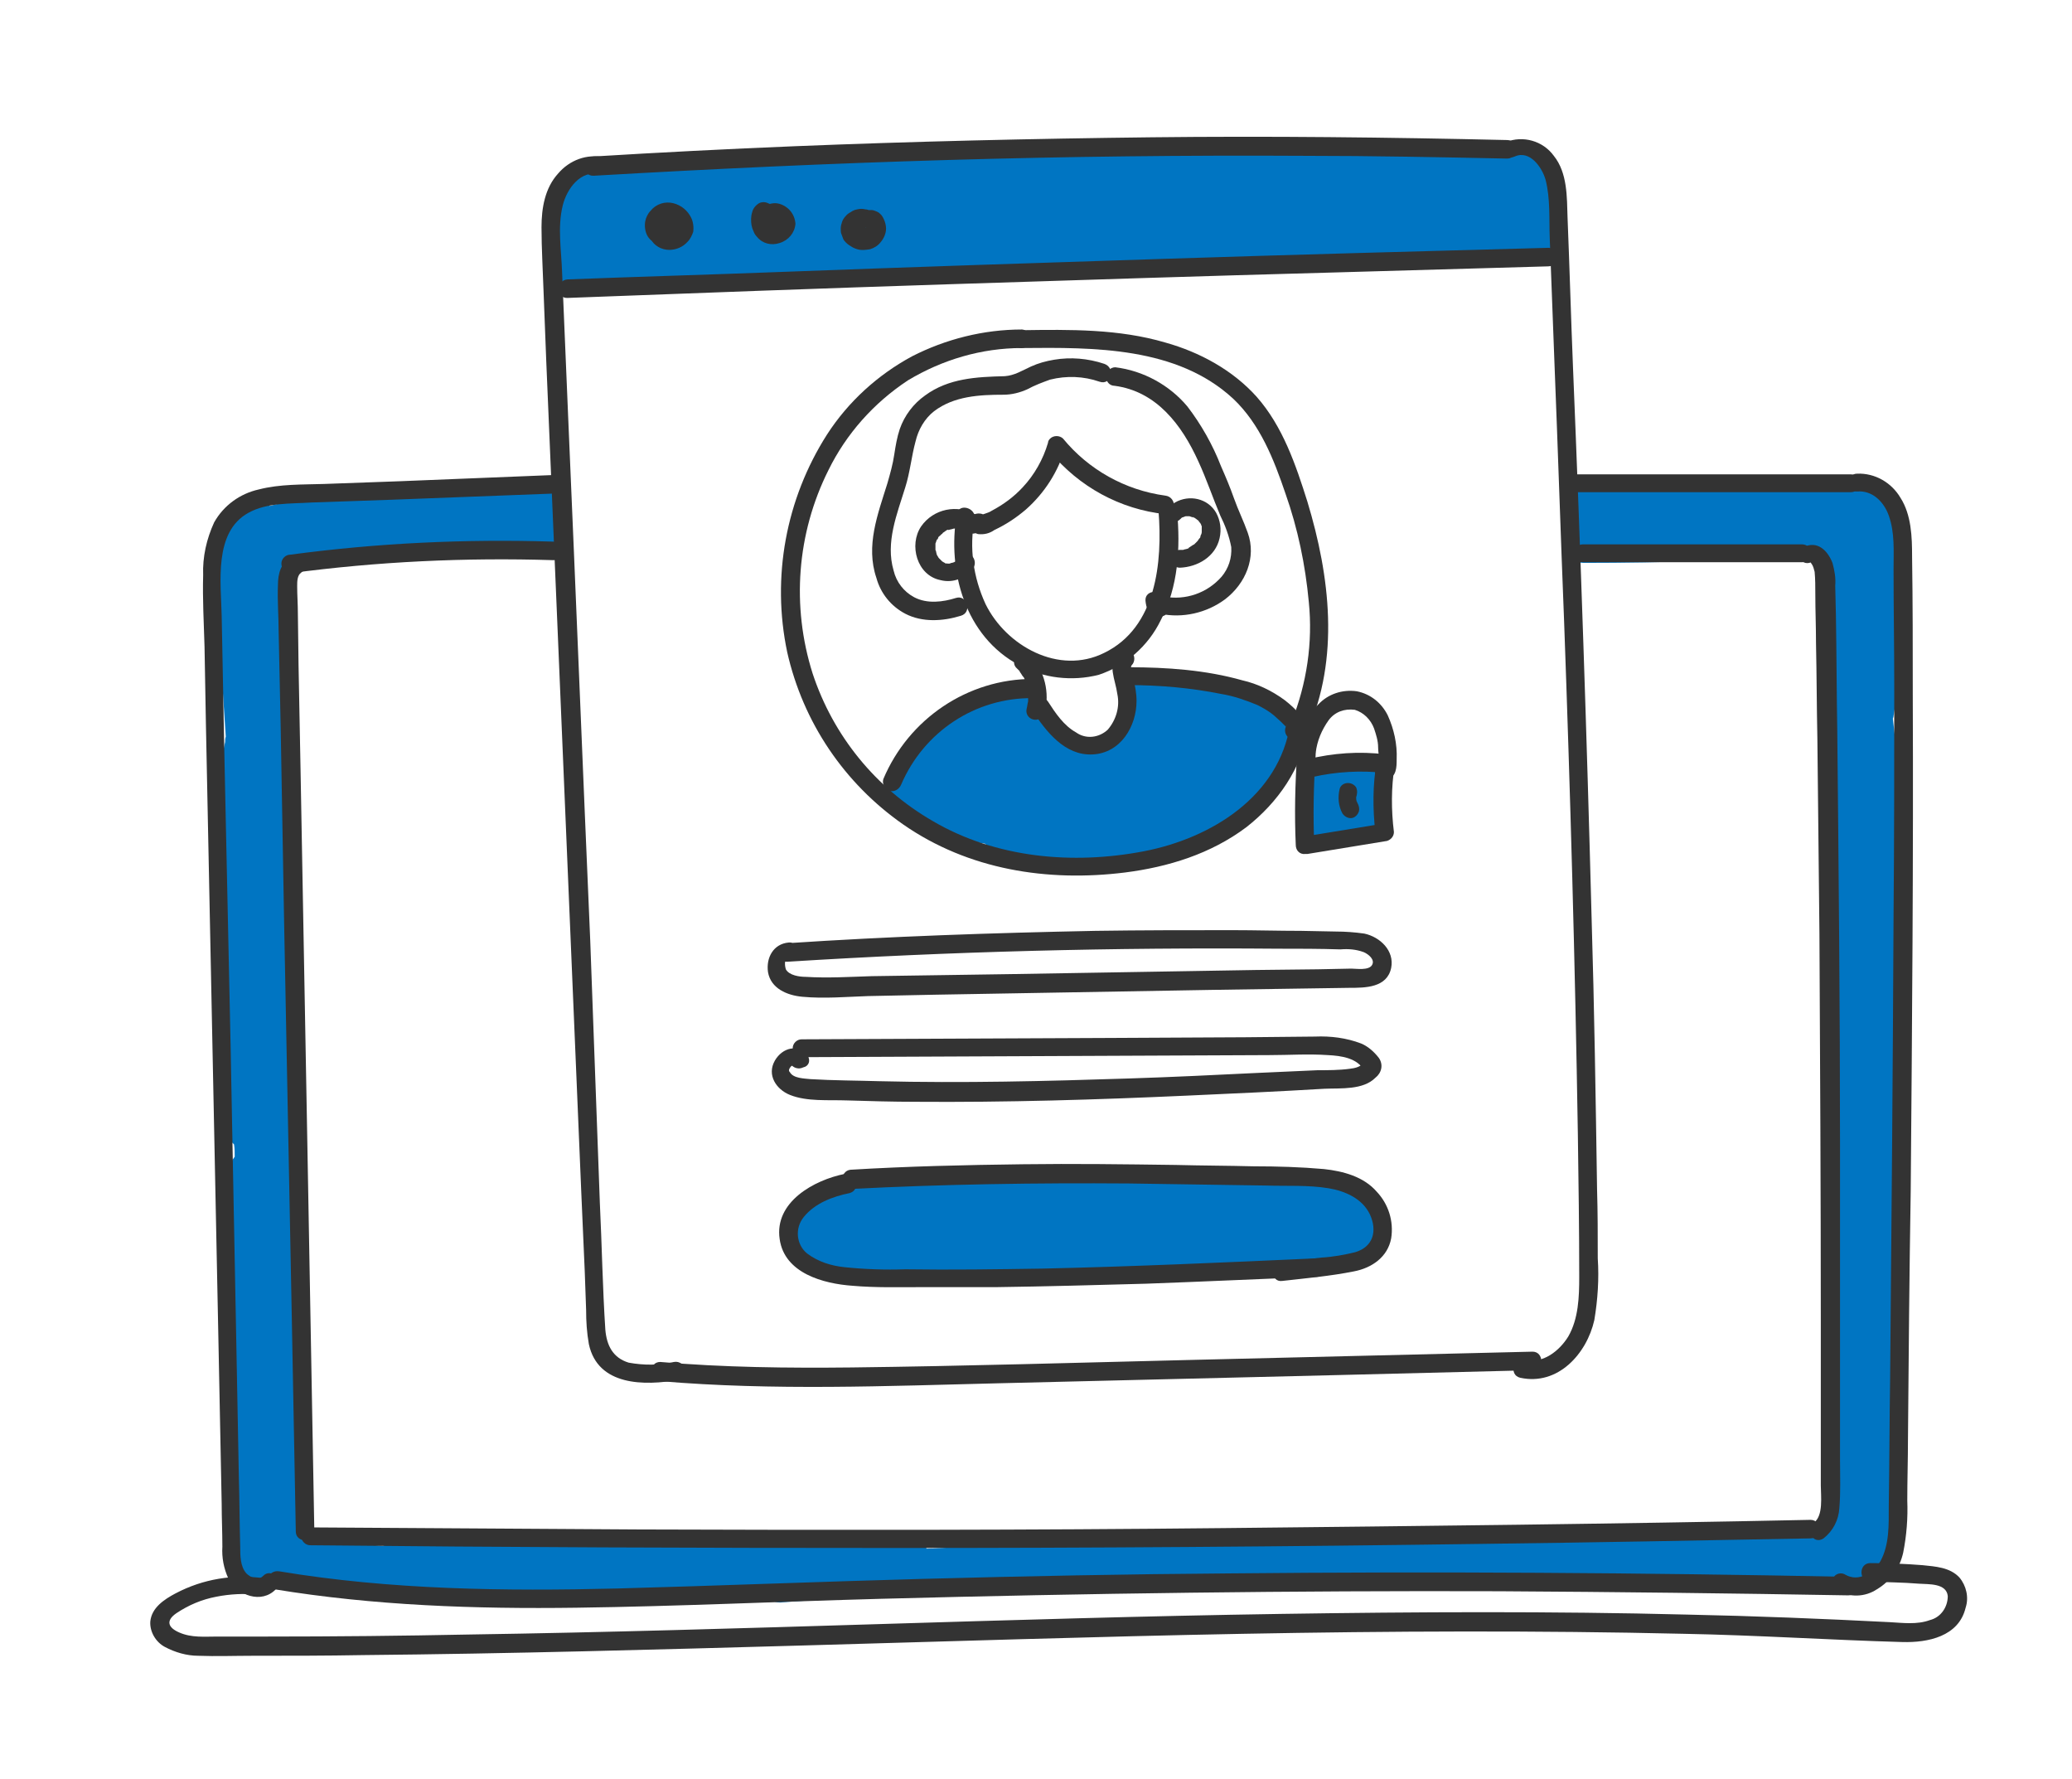 <?xml version="1.0" encoding="utf-8"?>
<!-- Generator: Adobe Illustrator 25.4.1, SVG Export Plug-In . SVG Version: 6.00 Build 0)  -->
<svg version="1.1" id="레이어_1" xmlns="http://www.w3.org/2000/svg" xmlns:xlink="http://www.w3.org/1999/xlink" x="0px"
	 y="0px" viewBox="0 0 301.9 259.1" style="enable-background:new 0 0 301.9 259.1;" xml:space="preserve">
<style type="text/css">
	.st0{fill:#0075C2;}
	.st1{fill:#333333;}
</style>
<g id="레이어_2_2_">
	<g id="레이어_1-2_1_">
		<path class="st0" d="M277.6,150.4c0.2-8.2,1.1-17-0.2-25.1c-0.1-0.8-0.6-1.5-1.3-1.9c0.3-3.3,0.4-6.6,0.5-9.8
			c0.1-0.3,0.1-0.7,0.1-1c0-0.2,0-0.3-0.1-0.5c0-0.1,0-0.3,0-0.4l-0.8-7c0-0.1,0.1-0.2,0.1-0.4c0.9-5.3,1.4-10.7,1.4-16.1
			c0-4.7,0.1-10.6-2.2-14.8c-1.4-2.5-4.4-3.8-6.8-2.1c-0.7-0.2-1.4-0.1-2,0.2l-33.7-0.7c-1.6-0.6-3.8,0-4.2,2
			c-0.3,1.1-0.4,2.3-0.4,3.4c0,0.3,0.1,0.7,0.2,1c-1,1.9-0.2,4.8,2.6,4.8c11.6,0,23.2-0.4,34.8-1.1c0.1,0,0.1,0,0.2,0
			c0.2,0.3,0.4,0.5,0.6,0.7l0.1,4.9c-0.5,10.7-0.7,21.5-0.6,32.2c0,0.8,0.4,1.6,1,2.1c0,5.1,0.4,10.3,0.8,15.4
			c-0.4,0.5-0.6,1.2-0.6,1.9l0.2,52.8c0,0.4,0.1,0.8,0.2,1.1c-0.2,3.9-0.2,7.8-0.2,11.7c0,0.4,0.1,0.8,0.2,1.2c0,6-0.3,12-0.9,17.9
			c-17.1,0.7-34.3,1.1-51.4,1.3c-0.6-0.7-1.5-1-2.4-0.9l-0.4-0.2c-0.4-0.1-0.7-0.2-1.1-0.2c-0.4,0-0.8,0.1-1.2,0.3
			c-0.4,0.1-0.7,0.4-1,0.7c-0.2,0.2-0.4,0.5-0.5,0.8c-24.6-0.6-49.1-0.3-73.6,1c-0.1-0.4-0.3-0.8-0.5-1.1c-0.4-0.5-1-0.9-1.6-1.1
			c-0.8-0.2-1.7-0.1-2.4,0.3l-0.3,0.2c-0.3,0-0.5,0.1-0.8,0.2c-0.2-0.1-0.4-0.1-0.6-0.1c-11.7-1-23.4-0.2-35.1,0.2
			c-12.1,0.4-24.3,0.6-36.4,0.6c-0.5,0-1,0.1-1.5,0.4l-7.6-0.7c-0.7-0.2-1.5-0.4-2.2-0.5l-1-0.2v-0.1c-0.4-3.3-0.6-6.7-0.7-10.1
			c0-0.3,0-0.7,0-1c0-0.2,0-0.5-0.1-0.7c0-2.5,0-5.1,0.1-7.6c0.1-0.9-0.3-1.9-1.1-2.4c0.2-7.8,0-15.6-0.4-23.4
			c0.2-0.4,0.4-0.9,0.4-1.4c1-21.5,0.7-43-0.9-64.4c-0.1-0.9-0.5-1.8-1.2-2.3c0-2.8,0-5.5,0.1-8.3c0.8-6.6,1.4-13.1,1.7-19.7
			c8.5-0.7,17-1.7,25.4-2.9c0.4,0.6,1,1.1,1.8,1.2c2.7,0.4,5.4,0.5,8.2,0.2c0.7-0.1,1.3-0.3,1.8-0.8c1.2-0.2,2.2-1.1,2.5-2.3
			l0.5-3.3c0.4-2.5-1.3-4.2-3.9-3.8c-0.7,0.1-1.4,0.2-2.2,0.3l0,0c-0.3-0.1-0.7-0.2-1.1-0.2c-0.5-0.4-1.1-0.6-1.8-0.5
			c-0.7,0.1-1.4,0.2-2.1,0.3c-4,0.1-8.4,1.1-11.9,1.5c-0.5,0-0.9,0.2-1.3,0.4c-2.7-0.1-5.5-0.1-8.2-0.1c-3.8-0.1-7.6,0.3-11.3,1.3
			c-1.1-1-2.6-1.2-3.9-0.6c-2.2,0.9-3.2,3.3-2.5,5.4c-0.9,0.6-1.4,1.6-1.4,2.7c0.3,8.7,0.8,17.4,1.4,26.1c-0.1,0.3-0.1,0.5-0.1,0.8
			c-1.3,5.8-1.1,12.2-0.8,18.2c-0.9,11.7,0.4,23.4,1.6,35c-0.8,0.6-1.1,1.5-0.9,2.4v0.3c0.1,1.1,0.6,2,1.4,2.7
			c0.1,0.6,0.1,1.2,0.1,1.8c-0.4,0.5-0.7,1.1-0.8,1.8c-1.2,9.7-0.3,19.4,0.4,29.1c0.7,9.7,0.7,19.5,0,29.3c-0.2,3,3.2,3.8,5.1,2.3
			c0.9,0.4,1.9,0.3,2.7-0.3c0.1-0.1,0.2-0.1,0.3-0.2c2.9,0.8,5.8,1.2,8.7,1.4c0.2,0.1,0.4,0.1,0.7,0.1c2.5,0.4,5,0.5,7.5,0.2
			c6,0.3,12,0.7,18,1c11.6,0.7,23.3,0.8,34.8-0.9c0.5,0.8,1.5,1.3,2.5,1.1c32.4-2.4,65-3.1,97.5-2.2c0.6,0,1.2-0.1,1.7-0.5
			c12.4-0.1,24.8-0.4,37.2-0.7c2.2,1.8,6.3,1.9,8.9,1.9c3.9-0.2,7.8-0.8,11.6-1.8c0.6-0.1,1.2-0.5,1.6-0.9h0.4
			c1.8-0.1,3.1-1.6,3-3.4c0-0.3-0.1-0.5-0.1-0.8c0-0.2,0-0.3,0-0.5c0-1.8-0.1-3.6-0.2-5.4c0.4-4.6,0.5-9.3,0.4-13.9
			c0.7-0.6,1-1.5,0.9-2.4l-1-11.8c0-0.1,0-0.3,0-0.4c0-3.6,0-7.2-0.1-10.8c0.3-0.4,0.4-1,0.5-1.5
			C276.9,168.7,277.3,159.5,277.6,150.4z"/>
		<path class="st0" d="M226.7,31.5c-0.1-0.3-0.2-0.5-0.3-0.7c0.2-0.4,0.3-0.9,0.3-1.4c-0.1-1.8-0.5-3.6-1.3-5.2
			c-0.4-0.7-1-1.2-1.7-1.4c-0.6-0.4-1.2-0.5-1.9-0.5l-1.3,0.1c-0.2,0-0.4-0.1-0.6-0.1c-0.4,0-0.9,0-1.3,0c-0.4-0.2-0.9-0.4-1.4-0.4
			c-2.1,0-4.1,0-6.2,0.1c-1.7,0-3.4,0.1-5,0.2c-0.3-0.1-0.6-0.2-0.8-0.2c-17-1.1-34-1.1-51,0c-0.8,0-1.5,0.4-2,0.9L144,23
			c-0.8-0.9-1.9-1.3-3.1-1.1l-6.1,1c-0.5-0.9-1.5-1.5-2.5-1.5c-5.9-0.3-11.8,0-17.7,1c-0.5,0.1-0.9,0.3-1.3,0.6
			c-0.4-0.1-0.9-0.2-1.3-0.1c-8.3,0.9-16.7,0.6-24.9,1.5c-1.7,0.1-3.3,1-4.2,2.4c-1.4,0.7-2,2.5-1.3,3.9c0,0.2-0.1,0.4-0.1,0.5
			c-0.4,0.5-0.6,1.1-0.6,1.7c-0.1,1.3,0,2.5,0.4,3.8c-2.3,1.6-1.3,5.9,1.8,5.7l24.1-1.6c6.7,0.2,13.5,0.2,20.3-0.2
			c0.9,0,1.7-0.4,2.3-1.1l7.2-0.6c0.2,0.2,0.4,0.4,0.6,0.5c0.6,0.6,1.4,1,2.2,1.1c11.1,0.9,22.9-1.3,34-2.3c2.9-0.3,5.9-0.4,9-0.6
			c0.4,0.1,0.7,0.2,1.1,0.2l28.6-0.7l0,0c0.3,0.1,0.5,0.1,0.8,0.2c2.8,0.2,5.7,0.1,8.5-0.4c0.4,0.4,0.9,0.8,1.5,0.9
			c1.7,0.4,3.4-0.5,3.8-2.2C227,34.2,227,32.8,226.7,31.5z"/>
		<path class="st0" d="M188.7,104.9c-0.2-0.8-0.8-1.4-1.4-1.9c-0.7-0.4-1.6-0.5-2.4-0.3l-0.1,0.1c-0.3-0.1-0.5-0.3-0.8-0.4
			c-0.2-0.1-0.3-0.1-0.5-0.1c-3.8-3.3-12.4-3.3-16.5-3.6c-1.8-0.1-2.9,1.5-3.1,3.1c-0.2,1.4-0.1,2.8,0.2,4.2
			c-0.9,0.8-1.9,1.5-2.9,2.2c-0.3,0.1-0.6,0.3-0.8,0.4c-2,0-4.1-0.2-6.1-0.6c-0.4-0.4-0.8-0.8-1.2-1.2c-1.6-2.3-0.9-4.7-4.3-5.6
			c-0.9-0.2-1.8-0.1-2.5,0.4h-0.2c-4.3,0.8-10.2,3.5-13,7.6c-0.6,0.8-1.2,1.6-1.6,2.6c-1.7,0.6-2.5,2.4-2,4c0.2,0.4,0.4,0.8,0.7,1.2
			c3.8,3.6,8.4,5.2,13.3,5.9c2.1,1.7,5.2,1.8,7.8,2.1c3.6,0.6,7.3,0.6,10.9,0.1l0.6-0.1c6.3-0.7,13.4-2,18.7-5.4
			c2.4-1.5,5.6-5,5.3-8.2c0.3-0.3,0.5-0.7,0.7-1.1C188.7,108.9,189.3,106.8,188.7,104.9z"/>
		<path class="st0" d="M201.5,116.3c-0.1-0.2-0.1-0.3-0.1-0.4c0.7-1.4,0.1-3.2-1.2-4c-0.7-0.4-1.4-0.5-2.2-0.3
			c-0.3-0.1-0.6-0.1-0.9-0.1c-0.4,0-0.8,0.1-1.2,0.3c-0.9-0.8-2.2-1-3.3-0.6h-0.2c-2,0.6-3.1,2.7-2.5,4.7c-0.1,0.6-0.2,1.3-0.2,2
			c-0.1,2.1,1.1,4.7,3.7,4.5c0.7-0.1,1.3-0.3,1.9-0.7c0.4-0.1,0.9-0.3,1.2-0.6l0,0h0.4c0.6,0.5,1.4,0.7,2.2,0.5
			c1.5-0.2,2.7-1.5,2.7-3.1C201.7,117.7,201.6,117,201.5,116.3z"/>
		<path class="st0" d="M201.3,178.6c0-0.2,0.1-0.3,0.1-0.5c0.5-4.5-6.8-7.4-12-7c-1.8-0.1-3.6-0.1-5.4-0.1
			c-16.6-1.1-33.2,0.6-49.8-0.4c-0.7-0.1-1.4,0.1-2,0.6c-2.1,0.1-4.1,0.5-6.1,1.2c-2.2-0.7-4.6-0.6-6.8,0.3
			c-1.4,0.6-2.6,1.8-3.3,3.2c-1,0.8-1.6,2.1-1.7,3.4c-0.2,5.8,8.6,6.5,12.6,6.7c5.6,0.3,11.4-0.3,17-0.7c0.3,0.1,0.7,0.1,1,0.1
			l16.4-0.6c4.5,0.1,9.1,0.3,13.7,0.4c3.3,0.1,9.3,0.4,13.4-1.2c1.1-0.1,2.2-0.2,3.3-0.4c2.2,0.2,4.3,0.2,6.5-0.1
			c1.9-0.2,3.3-2,3-3.9C201.5,179.2,201.4,178.9,201.3,178.6z"/>
		<path class="st1" d="M88,22.9c-2.5-0.5-5,0.4-6.7,2.4c-1.9,2.1-2.4,5-2.4,7.8c0,3.1,0.2,6.3,0.3,9.4l0.4,10.3L81.3,93l3.4,80.8
			l0.5,11.4l0.2,5.6c0,1.7,0.1,3.3,0.4,5c1.3,6.1,8.1,6.1,13.1,5.2c1.7-0.3,1-2.9-0.7-2.6c-2.2,0.5-4.4,0.5-6.6,0.1
			c-2.3-0.7-3.2-2.5-3.4-4.8c-0.4-6.1-0.5-12.3-0.8-18.5L86,137c-1.1-25.3-2.1-50.6-3.2-75.9l-0.9-21.4c-0.1-3.2-0.7-6.6,0.1-9.8
			c0.6-2.4,2.6-5.2,5.4-4.5C89.1,25.9,89.8,23.3,88,22.9L88,22.9z"/>
		<path class="st1" d="M86.5,25.6c17.3-1,34.5-1.8,51.8-2.3s34.6-0.7,51.9-0.6c9.8,0,19.6,0.2,29.4,0.4c1.7,0,1.7-2.7,0-2.7
			C202.3,20,185,19.8,167.7,20s-34.6,0.6-51.9,1.3c-9.8,0.4-19.6,0.9-29.4,1.5C84.8,23,84.8,25.7,86.5,25.6L86.5,25.6z"/>
		<path class="st1" d="M220.7,22.8c2.2-1,4,1.6,4.5,3.4c0.7,2.7,0.5,5.7,0.6,8.4l0.7,18.5c0.5,12.5,0.9,25,1.4,37.5
			c0.9,24.8,1.6,49.7,2,74.6c0.1,6.9,0.2,13.9,0.2,20.8c0,2.9-0.1,6.1-1.6,8.7c-1.3,2.1-3.7,4-6.3,3.4c-1.7-0.4-2.4,2.2-0.7,2.6
			c5.5,1.2,9.7-3.5,10.8-8.4c0.5-3,0.7-6,0.5-9c0-3.3,0-6.7-0.1-10c-0.2-13.2-0.4-26.5-0.8-39.7c-0.7-26.6-1.6-53.3-2.7-79.9
			c-0.3-7.3-0.5-14.6-0.8-22c-0.1-3,0-6.5-2-9c-1.6-2.2-4.5-3-7-2C217.8,21.1,219.2,23.5,220.7,22.8z"/>
		<path class="st1" d="M96.2,201.2c16.5,1.4,33,0.7,49.5,0.3l49.6-1.2l28-0.7c1.7,0,1.7-2.7,0-2.7l-49.6,1.2
			c-16.5,0.4-33.1,0.9-49.6,1.1c-9.3,0.1-18.7,0-27.9-0.8C94.5,198.4,94.5,201,96.2,201.2z"/>
		<path class="st1" d="M82.7,43.4c18.6-0.7,37.1-1.4,55.8-2c18.6-0.6,37.1-1.2,55.6-1.7c10.5-0.3,21-0.6,31.5-0.9
			c1.7,0,1.7-2.7,0-2.7c-18.6,0.5-37.2,1-55.8,1.6s-37.1,1.2-55.6,1.9c-10.5,0.4-21,0.7-31.5,1.1C81,40.8,81,43.5,82.7,43.4
			L82.7,43.4z"/>
		<path class="st1" d="M97.5,30.1c-1.1,0-2.1,0.7-2.6,1.6c-0.5,1-0.6,2.1-0.1,3.1s1.6,1.6,2.7,1.6c1,0,2-0.4,2.7-1.2
			c0.4-0.4,0.6-0.9,0.8-1.4c0.1-0.7,0-1.5-0.3-2.1c-0.5-1-1.4-1.8-2.6-2.1c-1.2-0.3-2.5,0.1-3.3,1.1c-0.4,0.4-0.7,1-0.8,1.6
			c-0.1,0.7,0,1.4,0.3,2c0.6,1.1,1.9,1.6,3.1,1.3c1.2-0.2,2.1-1.3,2.1-2.5c0-0.5-0.3-0.9-0.7-1.2c-0.1-0.1-0.2-0.1-0.3-0.2l0.3,0.2
			c-0.4-0.4-0.9-0.8-1.5-1c-0.9-0.2-1.8,0.1-2.2,0.9c-0.4,0.8-0.1,1.8,0.7,2.3c0.7,0.5,1.7,0.2,2.2-0.5c0.1-0.1,0.1-0.2,0.2-0.4
			c0.2-0.7-0.2-1.5-0.9-1.7c-0.7-0.2-1.5,0.2-1.7,0.9c0,0,0,0,0,0.1l0.1-0.3l0,0l0.2-0.3l0,0l0.3-0.2l0,0l0.3-0.1h-0.1l0.4-0.1h-0.1
			l0.4,0.1H97l0.3,0.1L97,31.6l0.3,0.2L97,31.7l0.2,0.3c0,0,0,0,0-0.1l0.1,0.3c0,0,0,0,0-0.1v0.3l0,0l-0.1,0.4v-0.1L97.1,33v-0.1
			L97,33.3l0.1-0.1l-0.3,0.2l0.1-0.1l-0.3,0.1h0.1h-0.3h0.2h-0.4c0.1,0,0.2,0,0.3,0.1l-0.3-0.1c0.1,0.1,0.2,0.1,0.3,0.2l-0.3-0.2
			c0.3,0.3,0.7,0.6,1.1,0.8L96.7,33c0,0.1,0,0.2,0,0.2v-0.4c0,0.1,0,0.2-0.1,0.3l0.1-0.3c0,0.1-0.1,0.2-0.1,0.2l0.2-0.3
			c-0.1,0.1-0.1,0.2-0.2,0.2l0.3-0.2c-0.1,0.1-0.2,0.1-0.3,0.2l0.3-0.1c-0.1,0.1-0.3,0.1-0.4,0.1h0.4c-0.2,0-0.3,0-0.5,0h0.4
			c-0.1,0-0.2,0-0.4-0.1l0.3,0.1c-0.1,0-0.2-0.1-0.3-0.2l0.3,0.2c-0.1-0.1-0.1-0.1-0.2-0.2l0.2,0.3c-0.1-0.1-0.1-0.2-0.2-0.3
			l0.1,0.3c0-0.1-0.1-0.2-0.1-0.3v0.4c0-0.2,0-0.3,0-0.5V33c0-0.2,0.1-0.3,0.1-0.5l-0.1,0.3c0.1-0.2,0.2-0.3,0.3-0.5l-0.2,0.3
			c0.1-0.2,0.3-0.3,0.4-0.4l-0.3,0.2c0.1-0.1,0.3-0.2,0.5-0.3l-0.3,0.1c0.1-0.1,0.3-0.1,0.5-0.1H97c0.2,0,0.4,0,0.5,0h-0.4
			c0.2,0,0.4,0.1,0.6,0.2l-0.3-0.1c0.2,0.1,0.4,0.1,0.6,0.3l-0.3-0.2c0.2,0.1,0.3,0.3,0.5,0.5L98,32.5c0.1,0.2,0.2,0.4,0.3,0.5
			l-0.1-0.3c0.1,0.2,0.1,0.4,0.2,0.5v-0.3c0,0.2,0,0.3,0,0.5V33c0,0.1-0.1,0.3-0.1,0.4l0.1-0.3c-0.1,0.1-0.2,0.3-0.2,0.4l0.2-0.3
			c-0.1,0.1-0.2,0.3-0.4,0.4l0.3-0.2c-0.2,0.1-0.3,0.2-0.5,0.3l0.3-0.1c-0.2,0.1-0.4,0.1-0.6,0.2h0.4c-0.2,0-0.4,0-0.6,0l0.4,0.1
			c-0.2,0-0.3-0.1-0.5-0.1l0.3,0.1c-0.1-0.1-0.2-0.1-0.4-0.2l0.3,0.2c-0.1-0.1-0.2-0.2-0.3-0.3l0.2,0.3c-0.1-0.1-0.1-0.2-0.2-0.3
			l0.1,0.3c-0.1-0.1-0.1-0.3-0.1-0.4l0.1,0.4c0-0.2,0-0.4,0-0.5v0.4c0-0.2,0.1-0.4,0.2-0.6l-0.1,0.3c0.1-0.2,0.2-0.3,0.3-0.5l-0.4,0
			c0.1-0.1,0.2-0.2,0.3-0.3l-0.3,0.2c0.1-0.1,0.2-0.1,0.3-0.2l-0.3,0.1c0.1-0.1,0.3-0.1,0.4-0.1h-0.4h0.2c0.7,0,1.3-0.6,1.3-1.3
			C98.9,30.7,98.3,30.1,97.5,30.1L97.5,30.1z"/>
		<path class="st1" d="M109.7,33.1c0,0.5,0.2,1,0.6,1.4c0.3,0.3,0.7,0.5,1.1,0.6c0.2,0.1,0.4,0.1,0.6,0.1s0.3,0,0.4-0.1
			c0.2-0.1,0.5-0.2,0.7-0.4s0.4-0.4,0.5-0.7c0.3-0.5,0.4-1,0.3-1.6c0-0.6-0.2-1.1-0.5-1.6c-0.4-0.5-0.9-1-1.5-1.2
			c-0.4-0.2-0.9-0.2-1.3,0c-0.5,0.3-0.9,0.8-1,1.3c-0.2,0.6-0.2,1.3-0.1,1.9s0.4,1.2,0.8,1.7c0.8,1,2.1,1.3,3.3,0.9
			c1.3-0.4,2.2-1.5,2.3-2.8c-0.1-1.4-1-2.5-2.3-2.9c-0.7-0.2-1.4-0.1-2.1,0.3c-0.6,0.3-0.9,0.9-1.1,1.5c-0.1,0.5-0.1,1.1,0,1.6
			c0.2,0.6,0.6,1.2,1.1,1.6c1.2,0.7,2.8,0.4,3.5-0.8c0-0.1,0.1-0.1,0.1-0.2c0.2-0.4,0.3-0.8,0.3-1.3c0-0.3-0.1-0.7-0.4-0.9l-0.3-0.2
			c-0.2-0.1-0.4-0.2-0.7-0.2l0,0l0.4,0.1c-0.1,0-0.2-0.1-0.3-0.1l0.3,0.1c-0.2-0.1-0.4-0.3-0.7-0.4c-0.3-0.2-0.7-0.3-1.1-0.3
			c-0.5,0-1,0.2-1.3,0.6c-0.4,0.4-0.6,0.9-0.5,1.5c0.1,0.6,0.5,1.1,1.1,1.3c0.4,0.1,0.8,0.1,1.1-0.1c0.4-0.2,0.8-0.6,0.9-1
			c0.2-0.6-0.1-1.3-0.7-1.7c-0.6-0.4-1.5-0.2-1.9,0.4s-0.2,1.5,0.4,1.9h0.1l0,0l-0.3-0.2l0,0l-0.2-0.3l0,0l-0.1-0.3l0,0v-0.4l0,0V32
			l0,0l0.1-0.3l0,0l0.2-0.3l0,0l0.3-0.2l-0.1,0.1l0.3-0.1h0h0.4h-0.1h0.4h-0.1l0.3,0.1l0,0l0.3,0.2l0,0l0.2,0.3l0,0l0.1,0.3l0,0v0.4
			l0,0v0.4c0,0,0,0,0-0.1l-0.1,0.3l0.1-0.1l-0.2,0.3l0.1-0.1l-0.3,0.2l0.1-0.1l-0.3,0.1c0.1,0,0.2-0.1,0.2-0.1h-0.3h0.2l-0.3-0.1
			l0.2,0.1l-0.3-0.1c0.2,0.1,0.4,0.2,0.6,0.3c0.4,0.2,0.8,0.3,1.2,0.3l-1.3-1.3c0,0.1,0,0.2,0,0.2v-0.4c0,0.1,0,0.2-0.1,0.3l0.1-0.3
			c-0.1,0.1-0.1,0.2-0.2,0.3l0.2-0.3c-0.1,0.1-0.1,0.2-0.2,0.2l0.3-0.2c-0.1,0.1-0.2,0.1-0.3,0.2l0.3-0.1c-0.1,0-0.2,0.1-0.3,0.1
			h0.4H113h0.4c-0.1,0-0.2,0-0.3-0.1l0.3,0.1c-0.1,0-0.2-0.1-0.3-0.2l0.3,0.2c-0.1-0.1-0.1-0.1-0.2-0.2l0.2,0.3
			c-0.1-0.1-0.2-0.2-0.2-0.4l0.1,0.3c-0.1-0.1-0.1-0.3-0.1-0.4v0.3c0-0.1,0-0.3,0-0.4l-0.1,0.4c0-0.1,0.1-0.2,0.1-0.4l-0.1,0.3
			c0-0.1,0.1-0.2,0.1-0.3l-0.2,0.3c0.1-0.1,0.1-0.1,0.2-0.2l-0.3,0.2c0.1-0.1,0.2-0.1,0.3-0.2l-0.3,0.1c0.1,0,0.2-0.1,0.3-0.1
			l-0.4,0.1c0.1,0,0.2,0,0.4,0h-0.4c0.1,0,0.3,0.1,0.4,0.1l-0.4-0.1c0.2,0.1,0.3,0.1,0.4,0.3l-0.3-0.2c0.1,0.1,0.2,0.2,0.3,0.3
			l-0.2-0.3c0.1,0.1,0.2,0.2,0.2,0.4l-0.1-0.3c0.1,0.1,0.1,0.3,0.1,0.4v-0.4c0,0.1,0,0.2,0,0.3v-0.3c0,0.1,0,0.2-0.1,0.3l0.1-0.3
			c-0.1,0.1-0.1,0.3-0.2,0.4l0.2-0.3c-0.1,0.1-0.2,0.2-0.3,0.3l0.3-0.2c-0.1,0.1-0.3,0.2-0.5,0.3L113,33c-0.2,0.1-0.3,0.1-0.5,0.1
			h0.4c-0.2,0-0.4,0-0.5,0l0.4,0.1c-0.1,0-0.3-0.1-0.4-0.1l0.3,0.1c-0.1-0.1-0.3-0.1-0.4-0.2l0.3,0.2c-0.1-0.1-0.2-0.2-0.3-0.3
			l0.2,0.3c-0.1-0.1-0.2-0.3-0.3-0.4l0.1,0.3c-0.1-0.2-0.1-0.4-0.2-0.6l0.1,0.4c0-0.2,0-0.4,0-0.6v0.4c0-0.2,0.1-0.4,0.2-0.6
			l-0.1,0.3c0.1-0.1,0.1-0.2,0.2-0.3l-1.2,0.7h0.2h-0.4c0.1,0,0.2,0,0.3,0.1l-0.3-0.1c0.1,0,0.2,0.1,0.3,0.2l-0.3-0.2
			c0.1,0.1,0.2,0.2,0.3,0.3l-0.2-0.3c0.1,0.1,0.2,0.3,0.3,0.4l-0.1-0.3c0.1,0.2,0.1,0.3,0.1,0.5V33c0,0.2,0,0.3,0,0.5v-0.4
			c0,0.1-0.1,0.3-0.1,0.4l0.1-0.3c0,0.1-0.1,0.2-0.2,0.3l0.2-0.3c-0.1,0.1-0.1,0.2-0.2,0.2l0.6-0.3l0,0h0.4h-0.2h0.3
			c-0.1,0-0.1,0-0.2-0.1l0.3,0.1l-0.2-0.1l0.3,0.2c-0.1,0-0.1-0.1-0.2-0.2l0.2,0.3c0-0.1-0.1-0.1-0.1-0.2l0.1,0.3
			c0-0.1,0-0.1-0.1-0.2v0.4l0,0c0-0.4-0.2-0.7-0.4-0.9c-0.3-0.3-0.6-0.4-0.9-0.4c-0.4,0-0.7,0.1-1,0.4
			C109.8,32.4,109.7,32.7,109.7,33.1z"/>
		<path class="st1" d="M124.9,30.7c-0.7,0-1.3,0.3-1.7,0.8c-0.2,0.2-0.4,0.5-0.5,0.8s-0.2,0.6-0.2,1c0,0.3,0,0.6,0.1,0.8
			c0.1,0.3,0.2,0.5,0.3,0.8c0.2,0.3,0.5,0.6,0.8,0.8s0.5,0.3,0.8,0.3c1.3,0.3,2.7-0.3,3.4-1.5c0.2-0.4,0.3-0.8,0.4-1.2
			c0-0.1,0-0.2,0-0.3c0-0.2,0-0.4-0.1-0.6c-0.2-0.7-0.7-1.2-1.3-1.6c-0.3-0.2-0.5-0.3-0.8-0.3c-0.4-0.1-0.8-0.1-1.2,0
			c-0.7,0.1-1.3,0.6-1.7,1.2c-0.3,0.5-0.5,1.1-0.5,1.7s0.2,1.2,0.5,1.7c0.4,0.6,1,1,1.7,1.2c0.6,0.2,1.3,0.1,1.9,0
			c0.6-0.2,1.1-0.5,1.5-1c0.5-0.6,0.8-1.3,0.8-2s-0.3-1.5-0.7-2c-0.2-0.2-0.4-0.4-0.7-0.5c-0.2-0.1-0.5-0.2-0.7-0.2
			c-0.3,0-0.5,0-0.8,0c-0.7,0.1-1.3,0.6-1.7,1.2c-0.2,0.3-0.3,0.7-0.3,1.1c0,0.3,0.1,0.6,0.2,0.9c0.2,0.3,0.5,0.5,0.8,0.6
			c0.2,0,0.4,0.1,0.6,0.1l1,0.1c0.4,0,0.7-0.1,0.9-0.4c0.2-0.3,0.4-0.6,0.4-0.9c0-0.4-0.1-0.7-0.4-0.9c-0.3-0.2-0.6-0.4-0.9-0.4
			l-1.2-0.1l1.2,0.7l0,0l0.1,0.3l-0.1-0.2l0.1,0.4c0-0.1,0-0.1,0-0.2l-0.1,0.4c0-0.1,0-0.1,0.1-0.2l-0.1,0.3c0-0.1,0.1-0.1,0.1-0.2
			l-0.2,0.3c0.1-0.1,0.1-0.2,0.2-0.2l-0.3,0.2c0.1-0.1,0.2-0.1,0.3-0.2l-0.3,0.1c0.1,0,0.2-0.1,0.3-0.1h-0.4h0.2h-0.4
			c0.1,0,0.2,0,0.2,0.1l-0.3-0.1l0.2,0.1L126,33c0.1,0.1,0.2,0.1,0.2,0.2L126,33c0.1,0.1,0.1,0.2,0.2,0.3l-0.1-0.3
			c0.1,0.1,0.1,0.3,0.1,0.4l-0.1-0.3c0,0.2,0,0.3,0,0.5l0.1-0.4c0,0.1-0.1,0.3-0.1,0.4l0.1-0.3c-0.1,0.1-0.1,0.3-0.2,0.4l0.2-0.3
			c-0.1,0.1-0.2,0.2-0.3,0.3l0.3-0.2c-0.2,0.1-0.3,0.2-0.5,0.3l0.3-0.1c-0.2,0.1-0.4,0.1-0.5,0.2l0.4-0.1c-0.2,0-0.3,0-0.5,0
			l0.4,0.1c-0.1,0-0.3-0.1-0.4-0.1l0.3,0.1c-0.1-0.1-0.2-0.1-0.3-0.2l0.3,0.2c-0.1-0.1-0.2-0.2-0.3-0.3l0.2,0.3
			c-0.1-0.1-0.1-0.2-0.2-0.3l0.1,0.3c-0.1-0.2-0.1-0.3-0.1-0.5v0.4c0-0.2,0-0.3,0-0.5l-0.1,0.4c0-0.1,0.1-0.3,0.1-0.4l-0.1,0.3
			c0.1-0.1,0.1-0.2,0.2-0.3l-0.2,0.3c0.1-0.1,0.2-0.2,0.3-0.3l-0.3,0.2c0.1-0.1,0.2-0.1,0.3-0.2l-0.3,0.1l0.3-0.1h-0.3
			c0.1,0,0.3,0,0.4,0h-0.4c0.1,0,0.3,0.1,0.4,0.1l-0.3-0.1c0.1,0.1,0.3,0.1,0.4,0.2l-0.3-0.2c0.1,0.1,0.2,0.2,0.3,0.3l-0.2-0.3
			c0.1,0.1,0.1,0.2,0.2,0.3l-0.1-0.3c0,0.1,0.1,0.2,0.1,0.3l-0.1-0.4c0,0.1,0,0.2,0,0.3v-0.4c0,0.1,0,0.2-0.1,0.3l0.1-0.3
			c-0.1,0.1-0.1,0.3-0.2,0.4l0.2-0.3c-0.1,0.1-0.2,0.2-0.3,0.3l0.3-0.2c-0.1,0.1-0.3,0.2-0.4,0.3l0.3-0.1c-0.2,0.1-0.3,0.1-0.5,0.1
			h0.4c-0.1,0-0.3,0-0.4,0l0.4,0.1c-0.1,0-0.2-0.1-0.4-0.1l0.3,0.1c-0.1,0-0.2-0.1-0.3-0.2l0.3,0.2c-0.1-0.1-0.2-0.1-0.2-0.2
			l0.2,0.3c-0.1-0.1-0.1-0.2-0.2-0.3l0.1,0.3c0-0.1-0.1-0.2-0.1-0.4v0.4c0-0.1,0-0.3,0-0.4v0.4c0-0.1,0.1-0.3,0.1-0.4l-0.1,0.3
			c0.1-0.1,0.1-0.2,0.2-0.3l-0.2,0.3c0.1-0.1,0.1-0.1,0.2-0.2l-0.2,0.1c0.1-0.1,0.2-0.1,0.3-0.2l-0.3,0.1c0.1,0,0.2-0.1,0.3-0.1
			h-0.4h0.2c0.7,0,1.3-0.6,1.3-1.3C126.2,31.3,125.6,30.7,124.9,30.7z"/>
		<path class="st1" d="M123.1,171c-4.5,0.9-10.3,4.1-9.5,9.5c0.7,5,6.4,6.5,10.6,6.8c3.4,0.3,6.9,0.2,10.3,0.2s7.1,0,10.7,0
			c7.3-0.1,14.5-0.3,21.8-0.5c8.3-0.3,16.6-0.7,24.9-1c1.7-0.1,1.7-2.8,0-2.7c-13.3,0.6-26.6,1.2-40,1.5c-6.7,0.1-13.3,0.2-20,0.1
			c-2.9,0.1-5.9,0-8.8-0.3c-2-0.2-3.9-0.8-5.5-2c-1.6-1.3-1.8-3.7-0.5-5.3l0,0c1.6-2,4.2-3,6.7-3.5
			C125.5,173.3,124.8,170.7,123.1,171L123.1,171z"/>
		<path class="st1" d="M124,173.2c13.5-0.7,27-0.9,40.5-0.8c6.7,0.1,13.4,0.2,20,0.3c3,0.1,6.1-0.1,9.1,0.4c2.4,0.4,4.9,1.5,6,3.8
			c1.1,2.4,0.5,4.7-2.1,5.5c-1.6,0.4-3.3,0.7-5,0.8l-5.7,0.7c-1.7,0.2-1.7,2.9,0,2.7c3.5-0.4,7-0.7,10.5-1.4
			c2.6-0.5,4.9-2.1,5.4-4.8c0.4-2.5-0.4-5-2.1-6.8c-1.9-2.2-4.9-3-7.7-3.3c-3.4-0.3-6.8-0.4-10.2-0.4c-3.8-0.1-7.6-0.1-11.4-0.2
			c-7.4-0.1-14.8-0.2-22.3-0.1c-8.4,0.1-16.8,0.3-25.1,0.8C122.3,170.6,122.3,173.3,124,173.2L124,173.2z"/>
		<path class="st1" d="M148.9,48c-5.6,0-11.1,1.4-16,3.9c-5,2.7-9.3,6.6-12.4,11.4c-6,9.4-8.1,20.8-5.8,31.7
			c2.3,10.2,8.3,19.1,16.9,25.1c9.5,6.6,21,8.4,32.3,7c6.3-0.8,12.5-2.7,17.7-6.6c4.6-3.6,8.1-8.6,9-14.4c0.3-1.7-2.3-2.4-2.6-0.7
			c-1.6,10.6-11.5,16.7-21.3,18.6c-10.4,2-21.6,1-30.8-4.4c-8.3-4.8-14.5-12.4-17.5-21.5c-3.1-9.8-2.3-20.4,2.3-29.6
			c2.6-5.3,6.6-9.8,11.6-13.1c5-3,10.7-4.7,16.6-4.7c0.7,0,1.3-0.6,1.3-1.3S149.5,48,148.9,48L148.9,48z"/>
		<path class="st1" d="M148.9,50.7c10.5-0.1,22.6-0.2,30.8,7.4c3.9,3.7,5.9,8.8,7.6,13.8c1.8,5.1,2.9,10.4,3.4,15.8
			c0.6,5.9-0.3,11.9-2.5,17.4c-0.7,1.6,1.6,2.9,2.3,1.4c4.7-10.6,3.3-22.5,0-33.4c-1.7-5.4-3.6-11-7.4-15.3
			c-3.5-3.9-8.3-6.5-13.3-7.9c-6.8-2-13.9-1.9-20.9-1.8c-0.7,0-1.3,0.6-1.3,1.3S148.2,50.8,148.9,50.7L148.9,50.7z"/>
		<path class="st1" d="M139.4,74.9c-1.4,8.3,1.2,17.8,9.1,22c3.5,1.9,7.7,2.4,11.6,1.4c3.9-1.3,7.2-4.2,9-7.9
			c2.6-4.9,2.9-10.6,2.4-16c-0.1-1.7-2.8-1.7-2.7,0c0.6,7.5-0.3,17-7.9,20.7c-6.6,3.3-14.3-1-17.3-7.1c-1.8-3.9-2.4-8.2-1.6-12.4
			C142.3,74,139.7,73.2,139.4,74.9L139.4,74.9z"/>
		<path class="st1" d="M172,75.6c0.1-0.1,0.1-0.1,0.2-0.2C172.3,75.3,172.1,75.5,172,75.6l0.2-0.2l0.3-0.1c0,0,0.2-0.1,0,0s0,0,0,0
			s0.2-0.1,0.3-0.1h0.1c0.1,0-0.1,0-0.2,0c0.1,0,0.2,0,0.3,0h0.3c0.2,0-0.3-0.1,0,0l0.3,0.1l0.3,0.1c0,0-0.2-0.1-0.1-0.1
			c0,0,0.1,0.1,0.2,0.1l0.3,0.2c0.2,0.1-0.2-0.2,0,0s0.2,0.1,0.2,0.2l0.1,0.1c-0.1,0-0.1-0.2,0-0.1c0.1,0.2,0.1,0.2,0.2,0.3
			s0.1,0.3,0.1,0.1s0,0.1,0.1,0.2c0,0.1,0.1,0.2,0.1,0.3c0.1,0.3,0-0.2,0,0.1c0,0.1,0,0.2,0,0.3s0,0.2,0,0.3c0,0.3,0-0.2,0,0.1
			c0,0.2-0.1,0.4-0.2,0.6s0.1-0.2,0,0.1c0,0.1-0.1,0.2-0.2,0.3l-0.2,0.3c0,0,0.2-0.2,0.1-0.1l-0.1,0.1l-0.5,0.5c0,0,0.2-0.2,0,0
			l-0.2,0.1l-0.3,0.2l-0.3,0.2c-0.1,0.1,0.1,0,0.1,0l-0.2,0.1c-0.2,0.1-0.5,0.1-0.7,0.2h-0.2c-0.2,0,0.3,0,0.1,0h-0.4
			c-0.7,0-1.3,0.6-1.3,1.3s0.6,1.3,1.3,1.3c2.6-0.1,5.2-1.6,5.8-4.3c0.3-1.3,0.1-2.6-0.5-3.7c-1.2-2.1-3.9-2.7-6-1.5
			c-0.3,0.2-0.6,0.4-0.8,0.6c-0.5,0.5-0.5,1.4,0,1.9C170.6,76.2,171.4,76.2,172,75.6L172,75.6L172,75.6z"/>
		<path class="st1" d="M142.2,75c-2.7-1.6-6.2-0.9-8,1.7c-1.8,2.7-0.6,7.1,2.8,7.8c1.9,0.5,3.8-0.3,4.9-1.9c0.3-0.6,0.1-1.4-0.5-1.8
			c-0.6-0.3-1.4-0.1-1.8,0.5c0,0-0.2,0.2,0,0.1s0,0-0.1,0s-0.2,0.2-0.3,0.3c-0.1,0.1,0.3-0.2,0.1,0l-0.1,0.1l-0.2,0.1
			c-0.3,0.2,0.2-0.1,0,0s-0.5,0.1-0.7,0.2c0.3-0.1,0.2,0,0.1,0h-0.2c-0.1,0-0.3,0-0.4,0c0.2-0.1,0.3,0,0.1,0c-0.1,0-0.2,0-0.2-0.1
			l-0.3-0.1c-0.3-0.1,0.2,0.1,0.1,0l-0.2-0.1l-0.1-0.1c-0.3-0.2,0,0,0,0l-0.3-0.3l-0.1-0.1c-0.2-0.2,0.2,0.3,0,0
			c-0.1-0.1-0.1-0.2-0.2-0.3c0-0.1-0.1-0.1-0.1-0.2c-0.2-0.3,0.1,0.2,0,0c-0.1-0.3-0.1-0.5-0.2-0.8c0.1,0.3,0,0.2,0,0.1s0-0.2,0-0.3
			c0-0.2,0-0.3,0-0.4s0-0.3,0-0.1c0,0.2,0,0,0-0.1s0.1-0.2,0.1-0.3l0.1-0.3c0-0.1,0.1-0.1,0,0.1c0.1-0.1,0.2-0.3,0.2-0.4
			c0.1-0.1,0.1-0.2,0.2-0.3c-0.1,0.2-0.2,0.2,0,0.1L137,78c0.1-0.1,0.2-0.2,0.2-0.2c0.1,0,0.1-0.1,0.2-0.2c-0.1,0.1-0.2,0.2,0,0
			c0.2-0.1,0.4-0.3,0.6-0.4c0,0,0.3-0.1,0.1,0h0.1l0.4-0.1c0.1,0,0.3-0.1,0.4-0.1c0.1,0,0.2,0-0.1,0c0.1,0,0.2,0,0.2,0h0.6
			c0.1,0,0.3,0.1,0,0c0.3,0.1,0.6,0.1,0.9,0.2c0.1,0,0.1,0.1-0.1,0c0.1,0,0.1,0.1,0.2,0.1c0.1,0.1,0.3,0.2,0.4,0.3
			c0.6,0.3,1.4,0.1,1.8-0.5c0.3-0.6,0.1-1.4-0.5-1.8L142.2,75z"/>
		<path class="st1" d="M160.9,53c-2.4-0.8-4.9-1-7.3-0.6c-1.2,0.2-2.3,0.5-3.4,1c-1.3,0.6-2.4,1.3-3.8,1.4
			c-4.1,0.1-8.2,0.3-11.6,2.8c-1.7,1.2-3,2.9-3.7,4.9c-0.4,1.2-0.6,2.4-0.8,3.7c-0.2,1.4-0.6,2.8-1,4.2c-1.4,4.5-3.2,9.1-1.6,13.8
			c0.6,2.2,2.1,4.1,4.2,5.2c2.5,1.3,5.5,1.1,8.1,0.3c1.7-0.5,0.9-3.1-0.7-2.6c-1.9,0.6-4.2,0.9-6.1-0.1c-1.5-0.8-2.6-2.2-3-3.9
			c-1.2-4.1,0.5-8.2,1.7-12.1c0.7-2.2,0.9-4.5,1.5-6.7c0.4-1.7,1.3-3.3,2.7-4.4c2.9-2.2,6.6-2.4,10.1-2.4c1.2,0,2.4-0.3,3.5-0.8
			c1.1-0.6,2.2-1,3.3-1.4c2.4-0.6,4.9-0.5,7.2,0.3C161.9,56.2,162.6,53.6,160.9,53L160.9,53z"/>
		<path class="st1" d="M162.4,56.2c6.1,0.8,9.8,5.7,12.2,11c1.2,2.6,2.1,5.3,3.2,7.9c0.7,1.4,1.3,3,1.6,4.6c0.1,1.6-0.4,3.1-1.4,4.3
			c-2.1,2.4-5.3,3.5-8.4,2.9c-0.7-0.2-1.4,0.2-1.7,0.9l1.7-0.3c-0.1-1.7-2.8-1.7-2.7,0c0.1,1,0.4,2.1,1.6,2.3
			c0.9,0.2,1.8-0.3,2.1-1.3l-1.6,0.9c3.3,0.7,6.8-0.1,9.5-2.1c3-2.3,4.6-6.1,3.3-9.7c-0.6-1.7-1.4-3.3-2-5s-1.2-3.1-1.9-4.7
			c-1.2-3.1-2.9-6.1-4.9-8.7c-2.6-3.1-6.4-5.2-10.5-5.7c-0.7,0-1.3,0.6-1.3,1.3C161.1,55.6,161.7,56.2,162.4,56.2L162.4,56.2z"/>
		<path class="st1" d="M141.2,76.1c0,0.8,0.5,1.5,1.3,1.7c0.9,0.1,1.7-0.1,2.4-0.6c1.7-0.8,3.2-1.8,4.6-3c2.7-2.4,4.7-5.5,5.7-9
			l-2.2,0.6c4.2,5.1,10.2,8.4,16.8,9.1c1.7,0.2,1.7-2.5,0-2.7c-5.9-0.8-11.2-3.8-14.9-8.3c-0.5-0.5-1.4-0.5-1.9,0
			c-0.2,0.2-0.3,0.4-0.3,0.6c-0.7,2.4-2,4.7-3.7,6.5c-1.3,1.4-2.8,2.5-4.5,3.4c-0.3,0.2-0.6,0.3-0.9,0.4l-0.3,0.1
			c-0.5,0.1-0.4,0.2,0.2,0.3l0.4,0.9v-0.2C143.9,74.4,141.2,74.4,141.2,76.1L141.2,76.1z"/>
		<path class="st1" d="M148.2,97.4c0.1,0.1,0.2,0.2,0.3,0.3c0.1,0.1,0.1,0.1,0.1,0.2c-0.2-0.2,0,0,0,0c0.2,0.2,0.3,0.5,0.5,0.7
			c0.1,0.1,0.2,0.3,0.2,0.4s0.1,0.1,0.1,0.2c0-0.1-0.1-0.2,0,0c0.1,0.3,0.2,0.6,0.3,0.9c0,0.1,0.1,0.3,0.1,0.4s0,0.1,0,0.2
			c0,0.2,0-0.2,0,0c0,0.3,0,0.6,0,0.9c0,0.1,0,0.3,0,0.4v0.2c0,0.2,0,0.1,0,0c-0.1,0.3-0.1,0.6-0.2,1c-0.2,0.7,0.2,1.4,0.9,1.6
			s1.4-0.2,1.7-0.9c0.8-3,0-6.2-2.1-8.5c-0.5-0.5-1.4-0.5-1.9,0.1C147.6,96.1,147.6,96.9,148.2,97.4L148.2,97.4z"/>
		<path class="st1" d="M162.9,95c-1.6,1.9-0.4,3.9-0.1,6.1c0.4,1.9-0.2,3.8-1.4,5.2c-1.3,1.2-3.2,1.4-4.6,0.4c-1.8-1-3-2.8-4.1-4.5
			c-0.4-0.6-1.2-0.8-1.8-0.5c-0.6,0.4-0.8,1.2-0.5,1.8c2,3,4.7,6.6,8.8,6.4s6.4-4.1,6.4-7.8c0-1.1-0.2-2.2-0.5-3.3
			c-0.1-0.5-0.5-1.6-0.2-1.9c0.5-0.5,0.5-1.4,0-1.9C164.3,94.4,163.5,94.4,162.9,95L162.9,95z"/>
		<path class="st1" d="M150.5,98.9c-9.5,0-18.1,5.8-21.8,14.6c-0.2,0.7,0.2,1.4,0.9,1.7c0.7,0.2,1.4-0.2,1.7-0.9
			c3.3-7.7,10.8-12.7,19.2-12.6c0.7,0,1.3-0.6,1.3-1.3S151.2,98.9,150.5,98.9L150.5,98.9z"/>
		<path class="st1" d="M164.4,99.8c4.6,0,9.1,0.4,13.6,1.3c1.8,0.3,3.5,0.9,5.2,1.6c0.8,0.4,1.7,0.9,2.4,1.5c0.3,0.3,0.7,0.6,1,0.9
			c0.2,0.2,0.3,0.3,0.5,0.5c0.5,0.4,0,0.4,0.5-0.1c-0.5,0.5-0.5,1.4,0.1,1.9c0.5,0.5,1.3,0.5,1.8,0c1.9-1.9-0.9-4.3-2.3-5.4
			c-1.9-1.4-4-2.4-6.2-2.9c-5.3-1.5-11-1.9-16.5-1.9c-0.7,0-1.3,0.6-1.3,1.3S163.7,99.9,164.4,99.8L164.4,99.8z"/>
		<path class="st1" d="M114.9,137.3c-2.2,0.2-3.3,2.2-3,4.3c0.4,2.4,2.8,3.4,5,3.6c3.2,0.3,6.5,0,9.6-0.1l9.8-0.2l40.2-0.7l20.1-0.3
			c2.3,0,5.5,0,6.1-2.9c0.5-2.5-1.6-4.5-3.9-5c-1.4-0.2-2.8-0.3-4.1-0.3l-5.1-0.1c-3.3,0-6.7-0.1-10-0.1c-6.7,0-13.3,0-20,0.1
			c-15,0.3-29.9,0.8-44.9,1.8c-1.7,0.1-1.7,2.8,0,2.7c23.8-1.5,47.6-2.1,71.5-1.9c3,0,6.1,0,9.1,0.1c1.2-0.1,2.3,0,3.4,0.4
			c0.7,0.3,1.7,1.1,1.2,1.9c-0.5,0.8-2.3,0.5-3,0.5l-4.9,0.1l-9,0.1l-35.7,0.6l-20.3,0.3c-3.2,0.1-6.4,0.3-9.6,0.1
			c-0.9,0-2.4-0.2-2.9-1.1c-0.1-0.3-0.3-1.4,0.2-1.5C116.6,139.8,116.6,137.1,114.9,137.3L114.9,137.3z"/>
		<path class="st1" d="M117.7,153.8c-1.4-1.8-3.7-1.2-4.8,0.7c-1.2,2.1,0.2,4.2,2.2,5c2.5,1,5.6,0.7,8.3,0.8c3.3,0.1,6.7,0.2,10,0.2
			c13.2,0.1,26.4-0.3,39.6-0.9c6.7-0.3,13.3-0.6,20-1c2.4-0.1,5.6,0.2,7.4-1.6c0.9-0.7,1.2-1.9,0.5-2.9l0,0
			c-0.7-0.9-1.6-1.7-2.6-2.1c-2.1-0.8-4.4-1.1-6.7-1l-10.2,0.1l-19.6,0.1l-45,0.2c-0.7,0-1.3,0.6-1.3,1.3s0.6,1.3,1.3,1.3l68.1-0.3
			c2.9,0,5.7-0.2,8.6,0c1.9,0.1,4.3,0.4,5.3,2.3v-1.4c-0.4,0.8-1.3,1-2.2,1.1c-1.5,0.2-3.1,0.2-4.6,0.2l-8.9,0.4
			c-6.1,0.3-12.3,0.6-18.5,0.8c-12.2,0.4-24.3,0.7-36.5,0.4c-3.3-0.1-6.7-0.1-10-0.3c-0.9-0.1-2.5-0.1-3-1c-0.2-0.2-0.2-0.4,0.1-0.8
			c0.3-0.3,0.3,0,0-0.4c0.4,0.6,1.2,0.8,1.8,0.5C117.9,155.3,118.1,154.5,117.7,153.8L117.7,153.8z"/>
		<path class="st1" d="M191.7,109.7c0.2-1.8,0.9-3.4,1.9-4.8c0.9-1.2,2.3-1.7,3.8-1.5c1.3,0.4,2.3,1.4,2.8,2.7
			c0.3,0.9,0.6,1.8,0.6,2.8c0,0.5,0.1,1,0.1,1.5c0,0.2,0,0.4,0,0.7s0,0.3,0,0.4c0,0.3,0,0.2,0.1-0.3l0.6-0.3h-0.1h0.7l0.3,0.2
			l0.3,0.6v-0.1v0.6l-0.3,0.6l0.1-0.1c1.3-1.2-0.6-3.1-1.9-1.9c-0.6,0.6-0.6,1.6,0,2.3c0.3,0.3,0.8,0.5,1.3,0.4
			c1.5-0.2,1.5-1.8,1.5-2.9c0.1-2.2-0.4-4.4-1.3-6.4c-0.9-1.8-2.5-3.1-4.5-3.5c-2.1-0.3-4.2,0.4-5.6,1.9c-1.8,1.7-2.6,4.1-3,6.4
			c-0.2,0.7,0.2,1.4,0.9,1.6C190.7,110.7,191.5,110.3,191.7,109.7L191.7,109.7z"/>
		<path class="st1" d="M189,109.8c-0.3,4.4-0.4,8.9-0.2,13.3c0,0.8,0.6,1.4,1.4,1.3c0.1,0,0.2,0,0.3,0l11.6-1.9c0.6-0.2,1-0.7,1-1.3
			c-0.4-3.2-0.4-6.5,0.1-9.6c0.2-0.7-0.3-1.5-1-1.7c-0.1,0-0.2,0-0.3,0c-3.8-0.5-7.7-0.2-11.4,0.7c-1.7,0.4-1,3,0.7,2.6
			c3.5-0.8,7.1-1,10.7-0.6l-1.3-1.7c-0.6,3.4-0.6,6.9-0.2,10.4l1-1.3l-11.6,1.9l1.7,1.3c-0.2-4.4-0.1-8.9,0.2-13.3
			c0-0.7-0.6-1.3-1.3-1.3C189.7,108.4,189.1,109,189,109.8L189,109.8z"/>
		<path class="st1" d="M195.2,114.9c-0.3,1.2-0.2,2.5,0.4,3.6c0.4,0.6,1.2,0.9,1.8,0.5c0.3-0.2,0.5-0.5,0.6-0.8c0.1-0.4,0-0.7-0.1-1
			c-0.1-0.1-0.1-0.3-0.2-0.4l0.1,0.3c-0.1-0.3-0.2-0.5-0.2-0.8v0.4c0-0.3,0-0.6,0-0.9v0.4c0-0.2,0.1-0.3,0.1-0.5
			c0.1-0.4,0-0.7-0.1-1c-0.4-0.6-1.2-0.8-1.8-0.5C195.6,114.3,195.3,114.5,195.2,114.9L195.2,114.9z"/>
		<path class="st1" d="M80.6,69.2l-22.3,0.9l-11.1,0.4c-3.1,0.1-6.4,0-9.5,0.8c-2.7,0.6-5.1,2.3-6.5,4.8c-1.1,2.4-1.7,5-1.6,7.7
			c-0.1,3.5,0.1,6.9,0.2,10.4l0.2,11.2c0.6,29.5,1.2,59.1,1.8,88.6l0.5,25.1c0,2,0.1,4.1,0.1,6.2c-0.1,1.6,0.2,3.2,0.9,4.7
			c1.3,2.4,4.8,3.7,6.9,1.5c1.2-1.3-0.7-3.2-1.9-1.9c-0.7,0.7-1.8,0.2-2.4-0.4c-0.9-1-0.9-2.6-0.9-3.9c-0.1-3.4-0.1-6.8-0.2-10.2
			L34.4,194l-0.8-41.6l-0.9-42.1l-0.4-20.6c-0.1-4.8-1.2-12.2,3.9-15c2.7-1.5,6.1-1.3,9.2-1.5L57,72.8l23.6-0.9
			C82.3,71.8,82.3,69.1,80.6,69.2L80.6,69.2z"/>
		<path class="st1" d="M42.3,83.5c12.7-1.7,25.5-2.3,38.3-1.9c1.7,0.1,1.7-2.6,0-2.7c-12.8-0.4-25.6,0.2-38.3,1.9
			c-0.7,0-1.3,0.6-1.3,1.3C41,82.9,41.6,83.5,42.3,83.5z"/>
		<path class="st1" d="M42.4,81.2c-1.5,0.8-1.9,2.4-1.9,4c-0.1,2.3,0.1,4.6,0.1,6.8l0.3,14.1l0.5,28.4l1.1,56.6l0.6,32
			c0,1.7,2.7,1.7,2.7,0l-1-55.5l-1-55l-0.3-15.7l-0.1-7.6c0-1.3-0.1-2.6-0.1-3.9c0-0.7,0-1.6,0.6-2s0.9-1.2,0.5-1.8
			C43.9,81,43.1,80.8,42.4,81.2L42.4,81.2z"/>
		<path class="st1" d="M229.7,71.7h40c0.7,0,1.3-0.6,1.3-1.3s-0.6-1.3-1.3-1.3h-40c-0.7,0-1.3,0.6-1.3,1.3S229,71.7,229.7,71.7
			L229.7,71.7z"/>
		<path class="st1" d="M270.6,71.6c2.2-0.2,3.9,1.5,4.6,3.5c0.9,2.5,0.7,5.2,0.7,7.8c0,5.7,0.1,11.3,0.1,17c0,11.2,0,22.3-0.1,33.5
			c-0.1,22.5-0.3,44.9-0.5,67.4c-0.1,6.2-0.1,12.5-0.2,18.7c0,2.6,0.1,5.5-1.2,7.9c-1,1.7-3.2,3.1-5.1,2c-0.6-0.4-1.5-0.2-1.8,0.5
			c-0.4,0.6-0.2,1.5,0.5,1.8l0,0c1.9,1,4.1,1,5.9-0.2c2-1.2,3.3-3.1,3.8-5.3c0.5-2.5,0.7-5.1,0.6-7.6c0-3,0.1-6,0.1-9
			c0.1-12,0.2-24.1,0.4-36.1c0.2-24.1,0.4-48.2,0.3-72.3c0-6.7,0-13.4-0.1-20.1c0-2.9-0.1-6.1-1.7-8.6c-1.3-2.2-3.7-3.6-6.3-3.5
			C268.9,69,268.9,71.7,270.6,71.6L270.6,71.6z"/>
		<path class="st1" d="M230.6,81.9h32c0.7,0,1.3-0.6,1.3-1.3s-0.6-1.3-1.3-1.3h-32c-0.7,0-1.3,0.6-1.3,1.3S229.8,81.9,230.6,81.9z"
			/>
		<path class="st1" d="M263.9,81.9c-0.2,0.1-0.2-0.2,0.1,0.3c0.2,0.3,0.3,0.7,0.4,1.1c0.1,1.1,0.1,2.1,0.1,3.2
			c0,2.4,0.1,4.8,0.1,7.2c0.1,4.6,0.1,9.2,0.2,13.9c0.1,9.5,0.2,18.9,0.3,28.4c0.1,18.9,0.2,37.7,0.2,56.6c0,5.2,0,10.4,0,15.7v8.1
			c0,1.5,0.4,4.4-1,5.4s-0.1,3.3,1.4,2.3c1.4-1.1,2.2-2.7,2.3-4.4c0.2-2.3,0.1-4.6,0.1-6.9c0-5.1,0-10.1,0-15.2
			c0-10.1,0-20.3,0-30.4c0-20.2-0.2-40.4-0.4-60.6c-0.1-5.7-0.1-11.3-0.2-17l-0.1-4.3c0.1-1.1-0.1-2.2-0.4-3.3
			c-0.7-1.8-2.2-3.3-4.2-2.3C261.1,80.3,262.4,82.6,263.9,81.9L263.9,81.9z"/>
		<path class="st1" d="M45.2,225.1c28.5,0.3,56.9,0.4,85.4,0.4s56.9-0.2,85.4-0.6c16-0.2,31.9-0.5,47.8-0.8c1.7,0,1.7-2.7,0-2.7
			c-28.5,0.6-56.9,0.9-85.4,1.2s-56.9,0.3-85.4,0.2c-15.9-0.1-31.9-0.2-47.8-0.3c-0.7,0-1.3,0.6-1.3,1.3S44.5,225.1,45.2,225.1
			L45.2,225.1z"/>
		<path class="st1" d="M39.9,231.5c14.6,2.4,29.4,2.9,44.1,2.7c14.8-0.2,29.6-0.9,44.4-1.3c30-0.8,60.1-1.2,90.1-1.1
			c16.9,0.1,33.9,0.3,50.8,0.6c1.7,0,1.7-2.7,0-2.7c-30-0.6-60.1-0.8-90.1-0.5c-14.9,0.1-29.9,0.4-44.8,0.8
			c-14.8,0.4-29.7,1-44.5,1.4c-16.4,0.4-33,0.2-49.2-2.5C38.9,228.6,38.2,231.2,39.9,231.5L39.9,231.5z"/>
		<path class="st1" d="M38.4,229.9c-4.4-0.6-8.8,0.1-12.8,2.2c-1.7,0.9-3.5,2.1-3.7,4.1c-0.1,1.5,0.8,3,2.1,3.7
			c1.5,0.8,3.2,1.3,4.9,1.3c2.6,0.1,5.3,0,7.9,0c5.4,0,10.7,0,16.1-0.1c21.4-0.2,42.7-0.8,64.1-1.4s42.7-1.3,64.1-1.7
			s42.9-0.5,64.3,0c10.6,0.2,21.2,0.9,31.8,1.2c3.7,0.1,8.2-0.8,9.2-5c0.5-1.5,0.1-3.2-0.9-4.4c-1.4-1.5-3.5-1.6-5.4-1.8
			c-2.5-0.2-5.1-0.3-7.6-0.3c-1.7,0-1.7,2.7,0,2.7c2.4,0.1,4.7,0.1,7.1,0.3c1.4,0.1,4-0.1,4.2,1.8c0,1.6-1,3.1-2.6,3.5
			c-1.9,0.7-4,0.4-5.9,0.3c-9.8-0.5-19.7-0.9-29.5-1.1c-19.7-0.5-39.4-0.4-59.1-0.1s-39.4,0.9-59.1,1.5s-39.4,1.2-59.1,1.5
			c-9.9,0.2-19.7,0.3-29.5,0.3h-7.3c-1.9,0-3.8,0.2-5.6-0.6c-1.6-0.7-2-1.7-0.4-2.8c1.8-1.2,3.7-2,5.8-2.4c2-0.4,4.1-0.5,6.2-0.3
			C39.4,232.7,40.2,230.1,38.4,229.9L38.4,229.9z"/>
	</g>
</g>
</svg>
